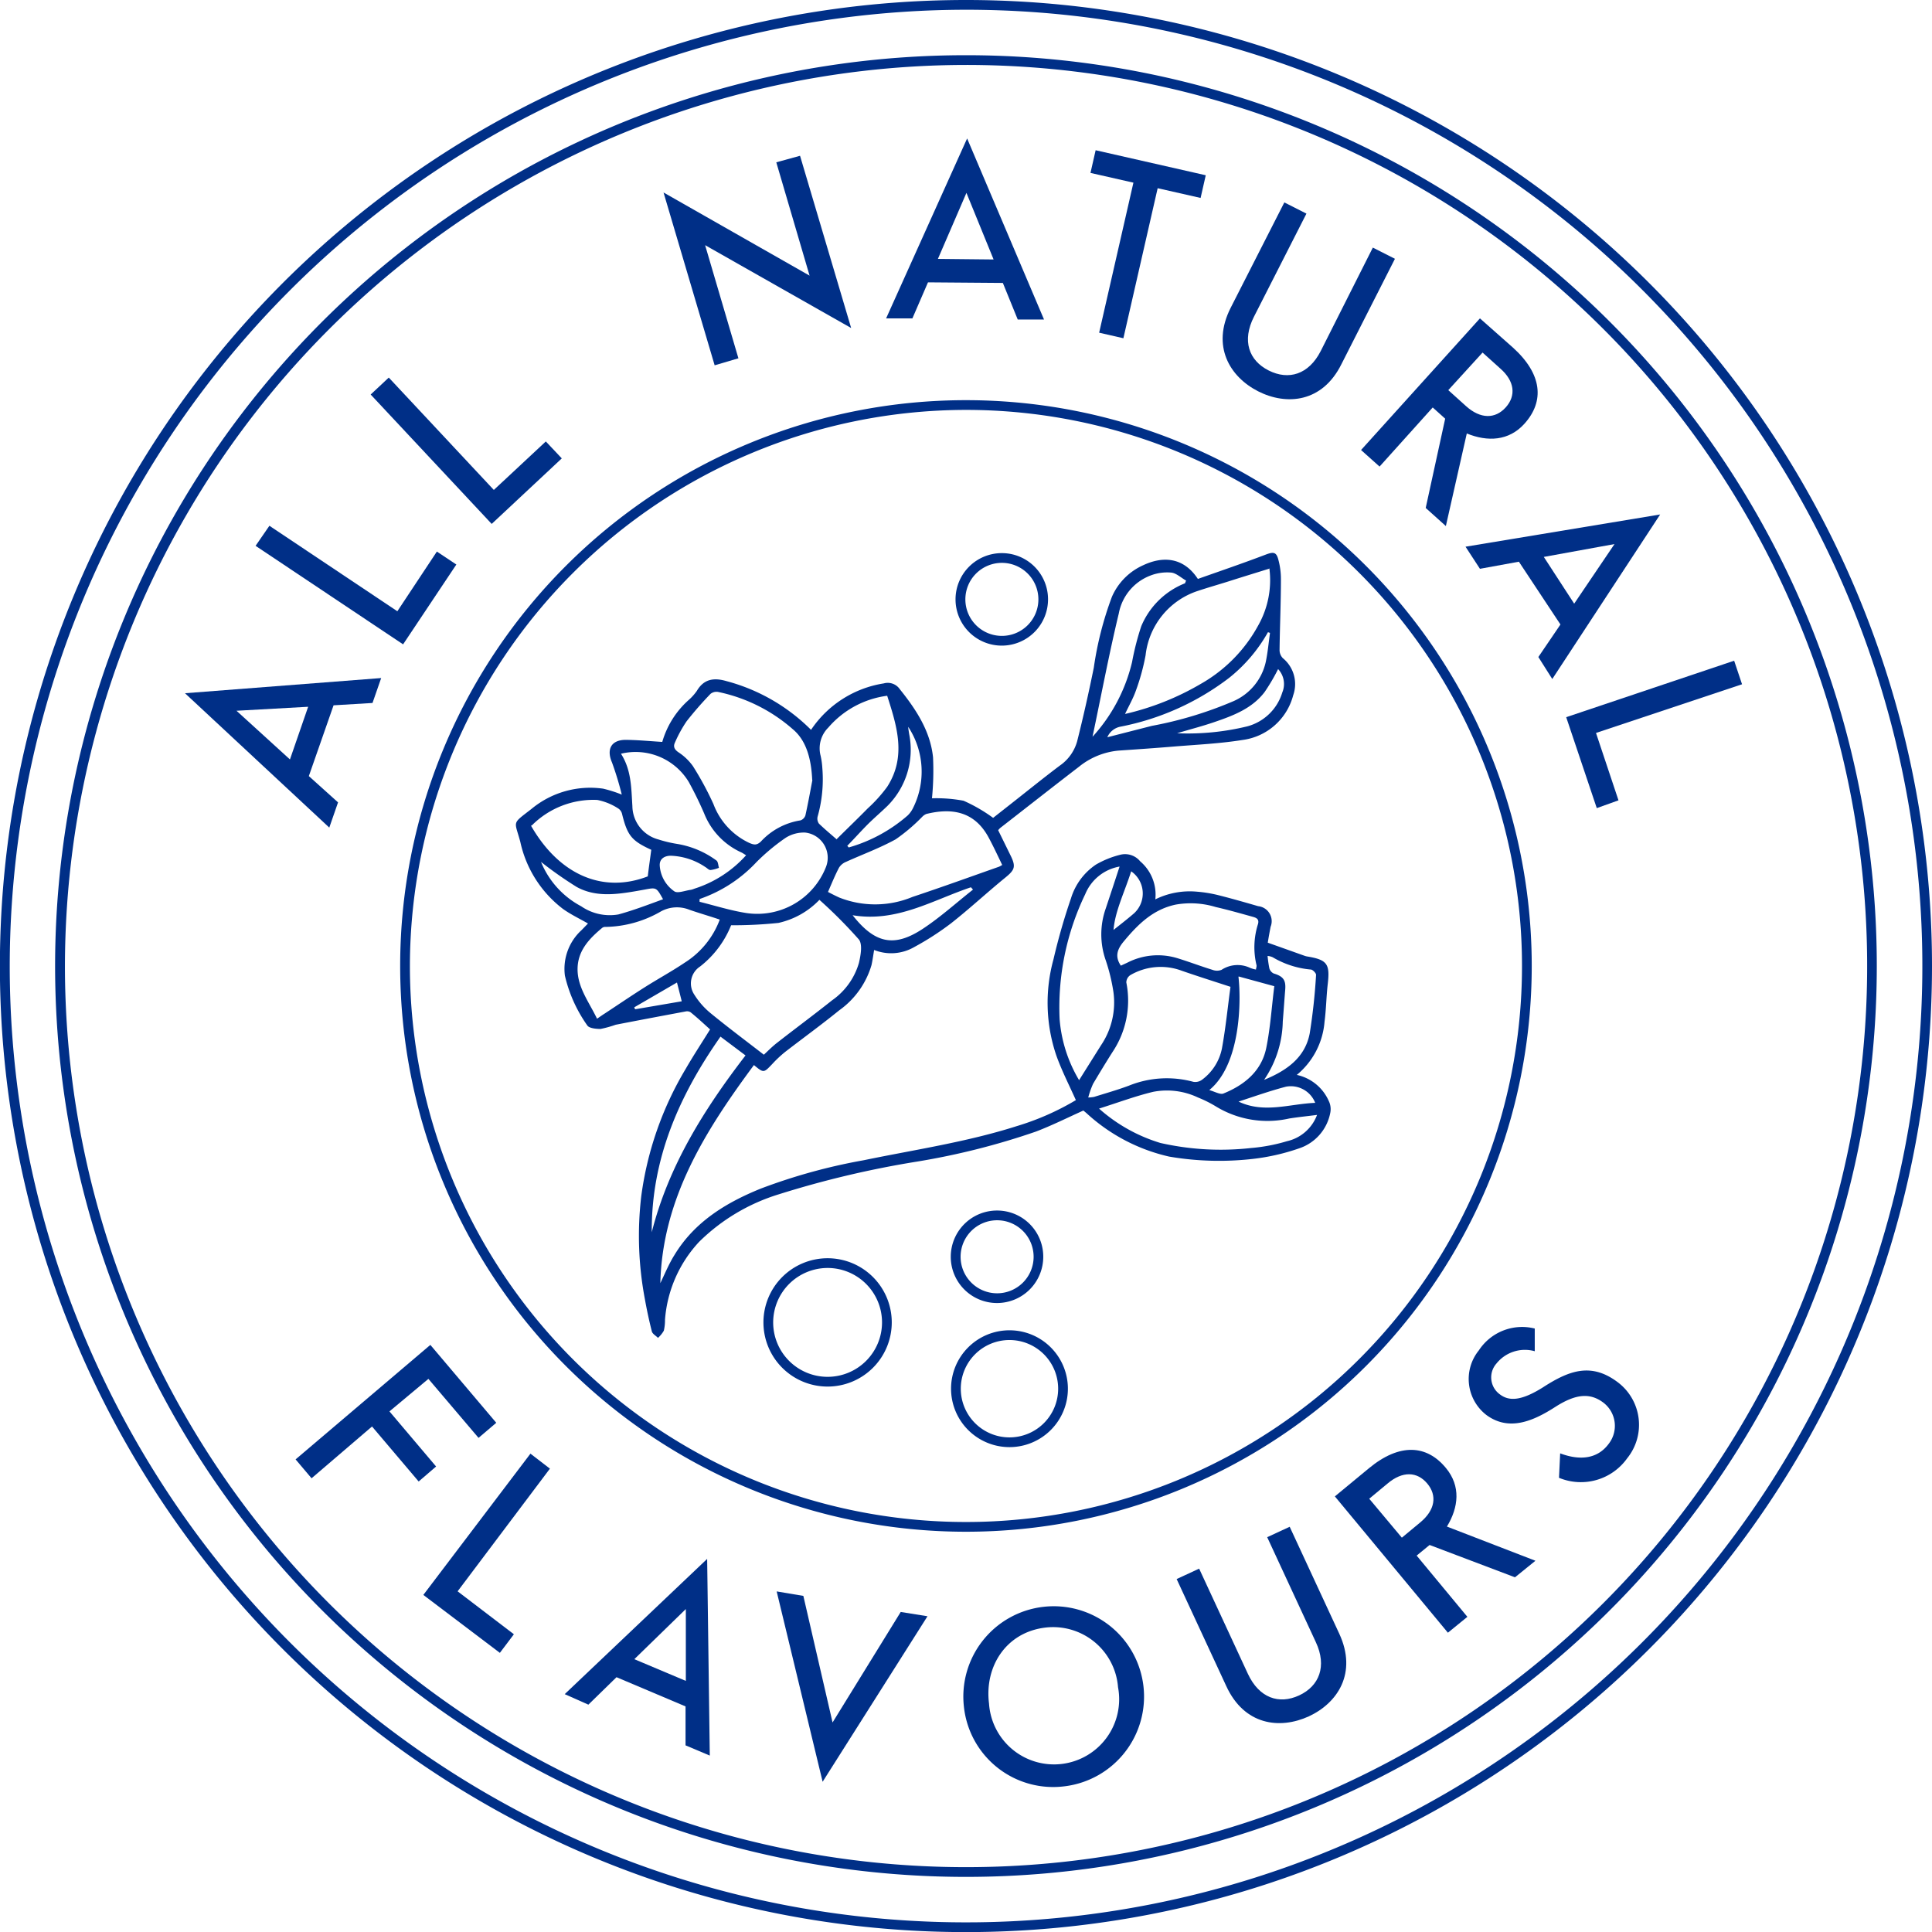 <svg xmlns="http://www.w3.org/2000/svg" viewBox="0 0 198.43 198.43"><defs><style>.cls-1{fill:#002f87;}</style></defs><g id="Layer_2" data-name="Layer 2"><g id="Layer_1-2" data-name="Layer 1"><path class="cls-1" d="M102.4,125.33a3.75,3.75,0,1,1-3.74,3.74,3.75,3.75,0,0,1,3.74-3.74m0-1a4.75,4.75,0,1,0,4.75,4.74,4.74,4.74,0,0,0-4.75-4.74Z"/><path class="cls-1" d="M103.68,137.63a5,5,0,1,1-5,5,5,5,0,0,1,5-5m0-1a6,6,0,1,0,6,6,6,6,0,0,0-6-6Z"/><path class="cls-1" d="M85,130.23a5.59,5.59,0,1,1-5.59,5.59A5.6,5.6,0,0,1,85,130.23m0-1a6.59,6.59,0,1,0,6.59,6.59A6.59,6.59,0,0,0,85,129.23Z"/><path class="cls-1" d="M102.89,57.81a3.75,3.75,0,1,1-3.74,3.74,3.75,3.75,0,0,1,3.74-3.74m0-1a4.75,4.75,0,1,0,4.75,4.74,4.74,4.74,0,0,0-4.75-4.74Z"/><path class="cls-1" d="M69.53,100.91l-4.39,2.55.09.2,4.79-.82c-.18-.72-.32-1.27-.49-1.93m44.84-5.4c.61-.49,1.38-1.08,2.11-1.71a2.77,2.77,0,0,0-.3-4.31c-.67,2.11-1.66,4.1-1.81,6m20.71,17.78a2.69,2.69,0,0,0-3-1.66c-1.64.43-3.25,1-4.87,1.53,2.64,1.25,5.23.23,7.9.13m-3.84-44.55a20.12,20.12,0,0,1-1.38,2.35c-1.28,1.69-3.2,2.42-5.13,3.08-1.27.44-2.58.77-3.86,1.16a25.72,25.72,0,0,0,7.21-.71,5.14,5.14,0,0,0,3.59-3.48,2.24,2.24,0,0,0-.43-2.4M55.56,88.51a9,9,0,0,0,4.13,4.57,5.17,5.17,0,0,0,3.82.84c1.55-.42,3.05-1,4.59-1.56-.68-1.22-.68-1.22-1.86-1l-.83.15c-2.1.36-4.24.66-6.19-.42a40.28,40.28,0,0,1-3.66-2.57m44.36,2.83-.2-.22C95.79,92.45,92.1,94.76,87.57,94c2.29,2.91,4.27,3.34,7.23,1.38,1.8-1.19,3.42-2.66,5.12-4M93.28,74.58c0,.27.06.55.1.82a8.16,8.16,0,0,1-2.23,7.37c-.7.68-1.45,1.31-2.13,2s-1.31,1.4-2,2.1l.15.17a15.78,15.78,0,0,0,6.07-3.3,2.78,2.78,0,0,0,.5-.68,8.36,8.36,0,0,0-.5-8.47M130.43,65l-.2-.07a16,16,0,0,1-4,4.7,26.77,26.77,0,0,1-11.13,5,1.85,1.85,0,0,0-1.37,1.09l4.58-1.17A39.56,39.56,0,0,0,126.72,72,5.76,5.76,0,0,0,130,68c.21-1,.29-1.95.43-2.93m-.6,45.84c2.27-.93,4.21-2.25,4.69-4.79a60.4,60.4,0,0,0,.65-6c0-.17-.32-.51-.52-.54a9.23,9.23,0,0,1-3.93-1.26,1.62,1.62,0,0,0-.53-.14,12.11,12.11,0,0,0,.18,1.27.85.85,0,0,0,.44.53c1,.3,1.27.69,1.19,1.67s-.16,2.17-.25,3.26a11,11,0,0,1-1.92,6m-2.63-10.58c.29,2.55.22,9-3,11.63.56.15,1.12.49,1.46.35,2.17-.88,3.9-2.31,4.39-4.66.43-2.1.56-4.25.83-6.36l-3.66-1m-5.5-40.37c0-.1.07-.19.1-.29-.5-.28-1-.76-1.51-.82a4.74,4.74,0,0,0-2.17.31A5.17,5.17,0,0,0,114.91,63c-1,4.15-1.78,8.31-2.7,12.67A17.25,17.25,0,0,0,116.27,68a27.79,27.79,0,0,1,.94-3.67,8.09,8.09,0,0,1,4.49-4.42M74,106.47c-4.29,6.11-7.11,12.61-7.06,20.09,1.72-6.8,5.36-12.61,9.63-18.16L74,106.47M71.85,92.36l0,.26c1.61.4,3.21.91,4.84,1.16A7.58,7.58,0,0,0,84.85,89a2.6,2.6,0,0,0-2.16-3.49,3.51,3.51,0,0,0-2,.54,21.16,21.16,0,0,0-3,2.5,14.36,14.36,0,0,1-5.82,3.78M54.53,84.79c2.9,5.07,7.39,7,12,5.22.12-1,.24-1.82.36-2.73-2-.92-2.45-1.44-3-3.68a.92.92,0,0,0-.37-.55,6.12,6.12,0,0,0-2.17-.89,8.92,8.92,0,0,0-6.74,2.63M129,99.51a1.14,1.14,0,0,0,.06-.35,7.85,7.85,0,0,1,.15-4.27c.13-.5-.18-.63-.55-.73-1.26-.35-2.52-.71-3.79-1a8.85,8.85,0,0,0-4.12-.25c-2.31.49-3.85,2-5.29,3.73-.69.81-1,1.57-.34,2.54l.65-.3a6.86,6.86,0,0,1,5.18-.46c1.2.37,2.38.82,3.58,1.19a1.29,1.29,0,0,0,.93,0,3,3,0,0,1,2.94-.2,3.05,3.05,0,0,0,.6.17m-16.12,14.28a16.76,16.76,0,0,0,6.3,3.53,28,28,0,0,0,9.3.52,17.9,17.9,0,0,0,3.7-.7,4.31,4.31,0,0,0,3.09-2.7c-1,.13-1.93.22-2.87.37a10.15,10.15,0,0,1-7.5-1.23,12.42,12.42,0,0,0-1.86-.93,7.44,7.44,0,0,0-4.61-.58c-1.83.44-3.61,1.11-5.55,1.72M115,89a4.69,4.69,0,0,0-3.54,2.84,26.77,26.77,0,0,0-2.63,12.83,14.44,14.44,0,0,0,2,6.27l2.25-3.58a7.85,7.85,0,0,0,1.27-5.52,19,19,0,0,0-.79-3.23,8,8,0,0,1,0-5.28c.47-1.41.94-2.83,1.43-4.33M63.75,77.37c1.11,1.7,1.08,3.56,1.2,5.41a3.59,3.59,0,0,0,2.68,3.44,13,13,0,0,0,1.94.46,9.36,9.36,0,0,1,4,1.69c.19.12.19.5.27.76a3.5,3.5,0,0,1-.87.23c-.18,0-.35-.21-.53-.31a6.75,6.75,0,0,0-3.54-1.16c-.63,0-1.17.3-1.14,1a3.48,3.48,0,0,0,1.49,2.65c.34.25,1.13-.08,1.71-.15a2.29,2.29,0,0,0,.37-.12,12,12,0,0,0,5.3-3.43c-.21-.12-.35-.23-.51-.3a7.39,7.39,0,0,1-3.8-4c-.47-1.09-1-2.17-1.57-3.21a6.38,6.38,0,0,0-7-2.91M85.9,86.22c1-1,2.13-2.08,3.22-3.19a14.78,14.78,0,0,0,2-2.22c2-3.11,1-6.23,0-9.35a9.61,9.61,0,0,0-6.05,3.27,3,3,0,0,0-.79,2.88,7.89,7.89,0,0,1,.18,1.28,14.06,14.06,0,0,1-.49,5,.89.89,0,0,0,.14.7c.59.57,1.23,1.1,1.79,1.59m-12,8.26c-1-.34-2.08-.65-3.09-1a3.43,3.43,0,0,0-2.93.17,11.68,11.68,0,0,1-5.66,1.59.54.54,0,0,0-.36.09c-1.35,1.12-2.53,2.36-2.54,4.24s1.18,3.39,2,5.1c.31-.21.53-.37.77-.52,1.37-.9,2.72-1.82,4.11-2.7s2.79-1.64,4.13-2.54a8.89,8.89,0,0,0,3.59-4.41m29-5.65c-.48-1-.9-1.9-1.38-2.79-1.46-2.71-3.8-3.06-6.4-2.42a1.27,1.27,0,0,0-.42.29A18.49,18.49,0,0,1,92,86.2c-1.63.9-3.41,1.55-5.11,2.32a1.53,1.53,0,0,0-.72.6c-.41.78-.74,1.6-1.13,2.49.33.17.73.38,1.15.57a10,10,0,0,0,7.53-.06c3-1,5.93-2.06,8.88-3.1a2.14,2.14,0,0,0,.34-.19m27.41-30.42c-1.44.45-2.79.86-4.13,1.29-1.08.34-2.17.65-3.22,1a7.86,7.86,0,0,0-5.34,6.6,22.12,22.12,0,0,1-1,3.64c-.28.8-.71,1.54-1.11,2.39a27.54,27.54,0,0,0,7.76-3.08,15.3,15.3,0,0,0,5.91-6,9.45,9.45,0,0,0,1.15-5.9m-4,43c-1.83-.6-3.45-1.11-5-1.65a6.18,6.18,0,0,0-5.29.46.93.93,0,0,0-.4.74,9.49,9.49,0,0,1-1.41,7.14c-.68,1.07-1.34,2.16-2,3.27a8.81,8.81,0,0,0-.5,1.41,4,4,0,0,0,.6-.06c1.21-.38,2.42-.72,3.59-1.16a10.37,10.37,0,0,1,6.6-.39,1.16,1.16,0,0,0,.88-.2,5.28,5.28,0,0,0,2.06-3.22c.39-2.13.6-4.3.88-6.34M83.42,80.12c-.1-2.28-.65-4.11-2-5.23a16.79,16.79,0,0,0-7.7-3.83,1,1,0,0,0-.74.2,36.51,36.51,0,0,0-2.46,2.82,13.25,13.25,0,0,0-1.2,2.19c-.19.4-.06.71.37,1a5.56,5.56,0,0,1,1.48,1.42,32.29,32.29,0,0,1,2.1,3.88,7.19,7.19,0,0,0,3.68,4c.49.21.77.26,1.19-.13a7,7,0,0,1,4.07-2.18.81.81,0,0,0,.51-.51c.27-1.21.49-2.43.72-3.64m-5,28.23c.41-.38.86-.84,1.36-1.23,1.88-1.47,3.79-2.88,5.66-4.37a7.09,7.09,0,0,0,2.76-3.85c.18-.78.38-1.89,0-2.39a48.82,48.82,0,0,0-4.06-4.08,8.32,8.32,0,0,1-4.21,2.37,44.43,44.43,0,0,1-4.86.24,10.15,10.15,0,0,1-3.19,4.24,2.07,2.07,0,0,0-.58,2.9,7.8,7.8,0,0,0,1.65,1.88c1.78,1.46,3.63,2.84,5.5,4.29m-1,1c-5,6.75-9.43,13.73-9.65,22.45.48-1,.89-2,1.45-2.89,2.05-3.39,5.26-5.36,8.86-6.82a58.86,58.86,0,0,1,10.55-2.91c5.27-1.09,10.61-1.87,15.75-3.51a27,27,0,0,0,6.07-2.67c-.69-1.54-1.44-3-2-4.56a16.8,16.8,0,0,1-.3-9.9,63,63,0,0,1,1.8-6.27,6.42,6.42,0,0,1,2.56-3.46,9.51,9.51,0,0,1,2.46-1,2,2,0,0,1,2.08.66,4.49,4.49,0,0,1,1.56,3.91,8,8,0,0,1,4.26-.79,13.7,13.7,0,0,1,2.13.34c1.4.35,2.79.75,4.17,1.15a1.55,1.55,0,0,1,1.28,2.12c-.1.52-.19,1-.29,1.63L134,98.17a1.8,1.8,0,0,0,.22.06c2.09.34,2.39.76,2.15,2.83-.15,1.29-.16,2.59-.33,3.87a7.88,7.88,0,0,1-2.85,5.47,4.67,4.67,0,0,1,3.28,2.67,1.91,1.91,0,0,1,.16,1.22,4.79,4.79,0,0,1-3.19,3.65,21.88,21.88,0,0,1-4.79,1.09,30.41,30.41,0,0,1-8.57-.24,18.59,18.59,0,0,1-8.5-4.47l-.31-.26c-1.64.74-3.22,1.53-4.87,2.16a74,74,0,0,1-12.19,3.08A100.21,100.21,0,0,0,80,122.66a20,20,0,0,0-8.19,4.88,13.19,13.19,0,0,0-3.51,8,4.66,4.66,0,0,1-.12,1.13,3,3,0,0,1-.6.74c-.21-.22-.56-.4-.63-.66-.28-1.1-.52-2.22-.72-3.34a34.85,34.85,0,0,1-.37-10.54,34.24,34.24,0,0,1,4.56-13.08c.79-1.37,1.66-2.69,2.51-4.06-.63-.57-1.28-1.18-2-1.76a.66.66,0,0,0-.49-.09c-2.4.45-4.81.9-7.21,1.37a11.2,11.2,0,0,1-1.55.43c-.46,0-1.18-.07-1.36-.36a14.48,14.48,0,0,1-2.3-5.11,5.39,5.39,0,0,1,1.72-4.69l.65-.67c-.87-.5-1.76-.92-2.56-1.49a11.79,11.79,0,0,1-4.39-6.89c-.6-2.25-.92-1.78,1.15-3.39A9.45,9.45,0,0,1,61.94,81a13.55,13.55,0,0,1,1.92.61,32.23,32.23,0,0,0-1-3.29c-.57-1.3-.14-2.29,1.32-2.33,1.24,0,2.5.13,3.84.21a9.15,9.15,0,0,1,2.74-4.33,5.34,5.34,0,0,0,.81-.91c.73-1.24,1.77-1.38,3.06-1a19.24,19.24,0,0,1,8.67,5,11.05,11.05,0,0,1,7.47-4.77,1.5,1.5,0,0,1,1.65.6c1.69,2.1,3.14,4.33,3.41,7a29.16,29.16,0,0,1-.11,4.2,15.28,15.28,0,0,1,3.24.25A16.21,16.21,0,0,1,102,84l1.73-1.36c1.7-1.33,3.37-2.69,5.11-4a4.5,4.5,0,0,0,1.79-2.5c.63-2.5,1.19-5,1.71-7.56a34.75,34.75,0,0,1,1.86-7.28,6.31,6.31,0,0,1,3.22-3.25c1.89-.89,4.07-.93,5.61,1.41,2.32-.82,4.69-1.63,7-2.51.75-.28,1.06-.26,1.26.51a7.64,7.64,0,0,1,.27,2c0,2.44-.11,4.87-.14,7.31a1.2,1.2,0,0,0,.34.83,3.44,3.44,0,0,1,1.06,3.81A6.21,6.21,0,0,1,127.62,76c-2.31.37-4.66.48-7,.67-1.9.16-3.81.29-5.71.42a7.53,7.53,0,0,0-4.09,1.66c-2.71,2.08-5.39,4.19-8.08,6.28a1.74,1.74,0,0,0-.22.24l1.31,2.67c.53,1.1.36,1.43-.57,2.19-1.88,1.53-3.66,3.19-5.58,4.7a29,29,0,0,1-3.8,2.45,4.73,4.73,0,0,1-4.1.29c-.09.52-.15,1-.27,1.55a8.71,8.71,0,0,1-3.32,4.65c-1.81,1.47-3.7,2.84-5.55,4.27a12.26,12.26,0,0,0-1.34,1.26c-.87.91-.86.92-1.89.07"/><path class="cls-1" d="M99.21,42.1A57.11,57.11,0,1,1,42.1,99.21,57.18,57.18,0,0,1,99.21,42.1m0-1a58.11,58.11,0,1,0,58.11,58.11A58.11,58.11,0,0,0,99.21,41.1Z"/><path class="cls-1" d="M99.21,6.67A92.55,92.55,0,1,1,6.67,99.21,92.65,92.65,0,0,1,99.21,6.67m0-1a93.55,93.55,0,1,0,93.55,93.54A93.54,93.54,0,0,0,99.21,5.67Z"/><path class="cls-1" d="M99.21,1A98.22,98.22,0,1,1,1,99.21,98.33,98.33,0,0,1,99.21,1m0-1a99.22,99.22,0,1,0,99.22,99.21A99.21,99.21,0,0,0,99.21,0Z"/><path class="cls-1" d="M19,71.2l20.15-1.56-.89,2.56-4,.24-2.54,7.27,3,2.7L33.82,85Zm12.65,1.39L24.29,73,29.78,78Z"/><path class="cls-1" d="M44.87,56.65l2,1.33-5.47,8.2L26.25,56.06,27.67,54l13.14,8.78Z"/><path class="cls-1" d="M56.06,45.34l1.64,1.74-7.2,6.73L38.07,40.52l1.86-1.74L50.72,50.32Z"/><path class="cls-1" d="M87.42,33.69l-15-8.51L75.84,36.8l-2.44.72L68.15,19.77l15,8.54L79.73,16.67,82.17,16Z"/><path class="cls-1" d="M99.33,14.22l7.9,18.6-2.7,0L103,29.06,95.31,29l-1.6,3.7-2.7,0Zm2.72,12.43-2.79-6.84-2.93,6.78Z"/><path class="cls-1" d="M123.84,18l-.53,2.33-4.41-1-3.52,15.41-2.49-.57,3.52-15.41-4.41-1,.53-2.33Z"/><path class="cls-1" d="M129.22,40.19c-2.92-1.49-4.82-4.64-2.82-8.58l5.51-10.82,2.27,1.15-5.39,10.59c-1.25,2.46-.53,4.49,1.51,5.52s4.11.43,5.35-2L141,25.43l2.27,1.15-5.5,10.83C135.81,41.35,132.14,41.67,129.22,40.19Z"/><path class="cls-1" d="M148.43,43l-1.28-1.15-5.46,6.07-1.9-1.7L152,32.7l3.39,3c3,2.71,3.27,5.5,1.18,7.82-1.6,1.78-3.79,1.87-5.92,1l-2.15,9.51-2.07-1.86Zm.32-2.93,1.82,1.64c1.49,1.34,3,1.33,4.08.13s.92-2.7-.57-4l-1.81-1.63Z"/><path class="cls-1" d="M170.51,52.84l-11.08,16.9L158,67.48l2.27-3.34L156,57.69l-4,.73-1.48-2.27ZM161.68,62l4.14-6.12-7.26,1.32Z"/><path class="cls-1" d="M166.23,82.2,164,83l-3.14-9.34,17.25-5.8.81,2.42-15,5Z"/><path class="cls-1" d="M44,141.62l-4,3.34,4.79,5.66L43,152.16l-4.79-5.65L32,151.83l-1.64-1.94L44.2,138.13l6.77,8-1.82,1.55Z"/><path class="cls-1" d="M52.78,167.85l-1.44,1.91-7.86-5.95,11-14.51,2,1.54L47,163.44Z"/><path class="cls-1" d="M72.63,160.11l.27,20.2-2.49-1.05v-4l-7.09-3-2.89,2.82L58,174Zm-2.19,12.53,0-7.38-5.29,5.15Z"/><path class="cls-1" d="M95.26,166,84.49,183l-4.72-19.55,2.74.46,3,13,7-11.35Z"/><path class="cls-1" d="M99,175.29a9.28,9.28,0,1,1,10.38,8.17A9.22,9.22,0,0,1,99,175.29Zm15.83-2a6.69,6.69,0,0,0-7.51-6.12c-4,.5-6.22,4-5.74,7.8a6.69,6.69,0,1,0,13.25-1.68Z"/><path class="cls-1" d="M134.43,176.28c-3,1.37-6.63.91-8.48-3.1l-5.1-11,2.31-1.07,5,10.79c1.16,2.5,3.2,3.19,5.27,2.23s2.87-3,1.72-5.46l-5-10.79,2.31-1.07,5.1,11C139.41,171.82,137.4,174.9,134.43,176.28Z"/><path class="cls-1" d="M146.83,158.68l-1.33,1.09,5.21,6.29-2,1.63-11.61-14,3.51-2.9c3.13-2.58,5.92-2.43,7.91,0,1.52,1.85,1.3,4,.09,6l9.09,3.51L155.6,162Zm-2.85-.75,1.88-1.56c1.55-1.28,1.76-2.77.73-4s-2.53-1.31-4.08,0l-1.88,1.56Z"/><path class="cls-1" d="M166.2,142a5.47,5.47,0,0,1,.92,7.78,5.84,5.84,0,0,1-7,2l.12-2.51c2.08.78,3.87.55,5-1a3,3,0,0,0-.59-4.23c-1.35-1-2.8-.89-4.91.46-2.36,1.52-4.81,2.51-7.09.82a4.67,4.67,0,0,1-.76-6.63,5.31,5.31,0,0,1,5.74-2.24l0,2.33a3.74,3.74,0,0,0-3.93,1.26,2.15,2.15,0,0,0,.36,3.18c.89.67,2.11.73,4.46-.76C161.23,140.71,163.49,139.93,166.2,142Z"/></g></g></svg>